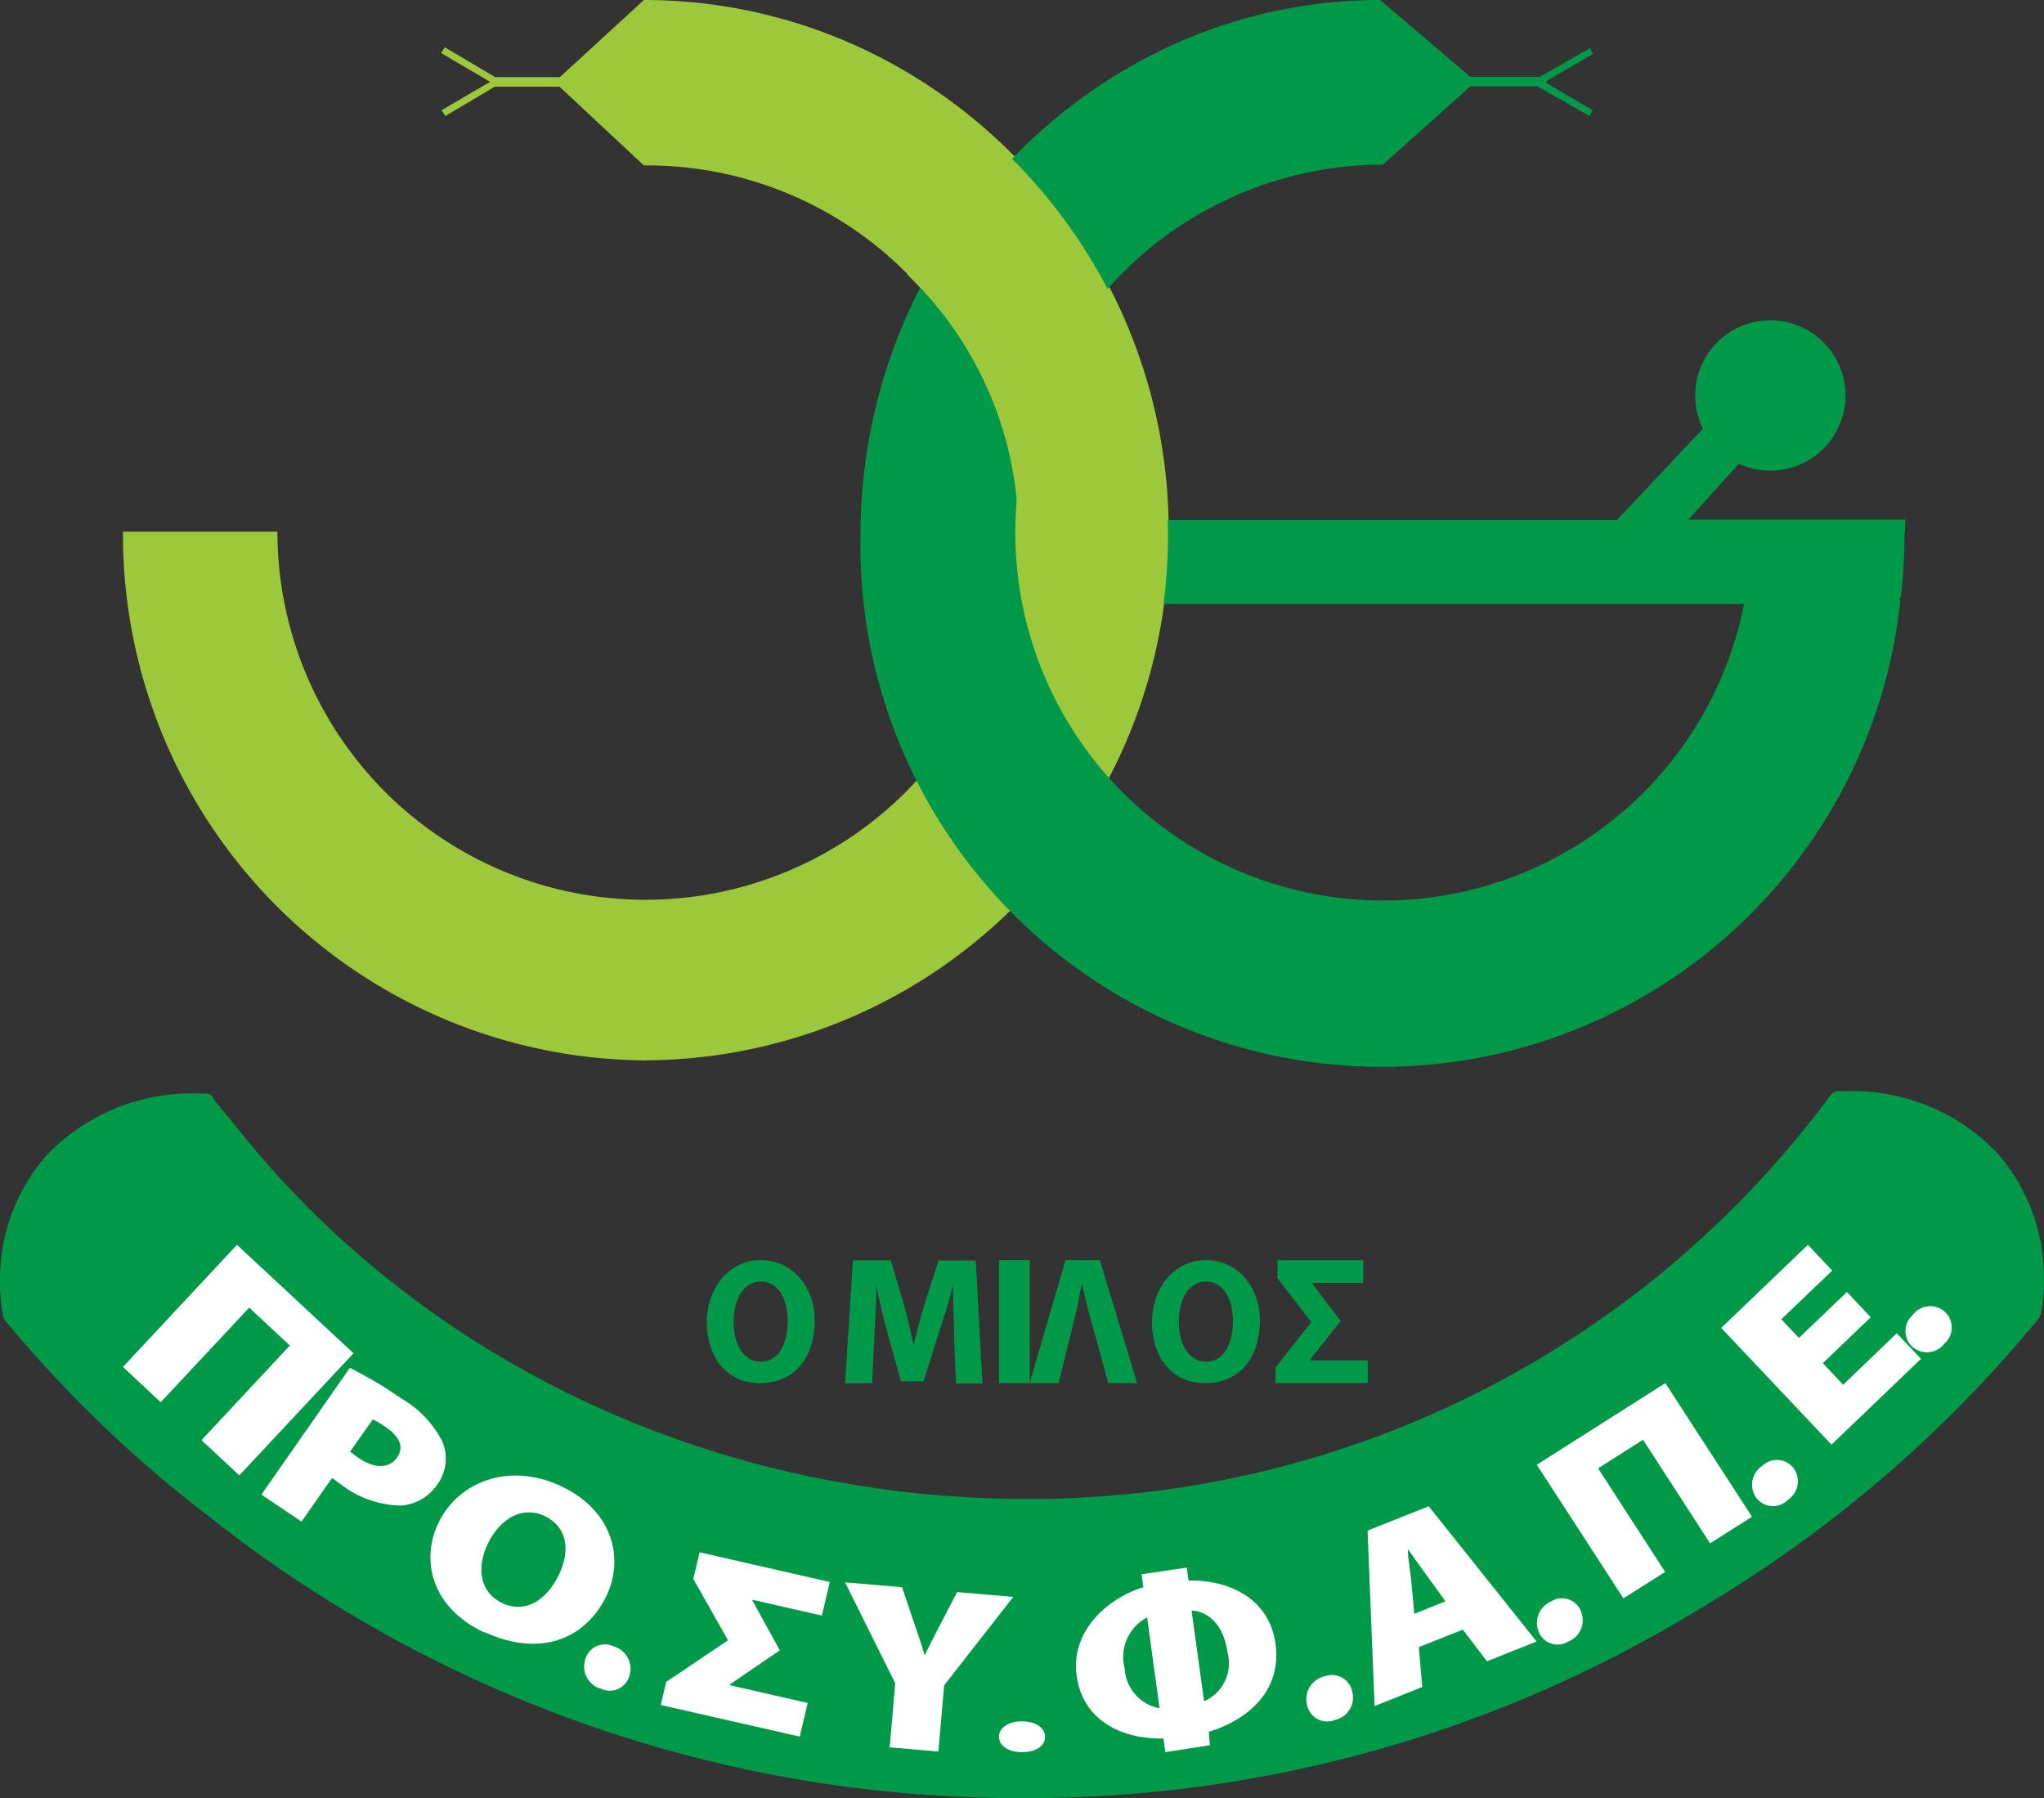 <svg xmlns="http://www.w3.org/2000/svg" viewBox="0 0 113.68 100"><rect x="0" y="0" width="113.68" height="100" fill="#333333" stroke="none"/><defs><style>.cls-1{fill:#009949;}.cls-2{fill:#9ec83c;}.cls-3{fill:#fff;}</style></defs><title>logo-small</title><g id="Layer_2" data-name="Layer 2"><g id="Layer_1-2" data-name="Layer 1"><g id="Logo"><path id="Fill-1" class="cls-1" d="M111.05,64.09a10.45,10.45,0,0,1,2.62,7.1,9.65,9.65,0,0,1-.16,1.89l-.11.23A71.38,71.38,0,0,1,94.55,89.46,71.59,71.59,0,0,1,57.12,100h-.33A72.53,72.53,0,0,1,11.51,84.25,69.13,69.13,0,0,1,.68,73.91l-.33-.38,0,0-.06-.07L.17,73.2A10.06,10.06,0,0,1,0,71.32a10.46,10.46,0,0,1,2.62-7.1,11.14,11.14,0,0,1,8.17-3.41c.41,0,.65,0,.67,0a.56.56,0,0,1,.39.21l0,.05c.3.41.63.81,1,1.23,10.13,13,26.21,21,44.1,21.06a55.37,55.37,0,0,0,44.86-22.45.56.56,0,0,1,.4-.23s.26,0,.67,0a11.14,11.14,0,0,1,8.17,3.41"/><path id="Fill-2" class="cls-2" d="M35.81,0,31.14,4.29H27.54l-2.8-1.66-.21.32,2.73,1.6-2.7,1.58.21.32,2.75-1.63h3.6l4.69,4.38A20.38,20.38,0,0,1,56.37,29.57a20.47,20.47,0,1,1-40.94,0H6.84a29.24,29.24,0,0,0,29,29.4A29.25,29.25,0,0,0,65,29.57C65,13.33,51.87,0,35.81,0"/><path id="Fill-3" class="cls-1" d="M105.72,33.22a30.1,30.1,0,0,0,.2-3.32l.06-1H93.9l2.81-3.11A4.18,4.18,0,1,0,94.28,22a4.19,4.19,0,0,0,.43,1.84l-4.78,5.08H64.43v4.67H97A20.46,20.46,0,1,1,76.91,9.16l4.87-4.36H85.5l2.9,1.65.18-.32L86,4.61v-.1L88.6,3l-.17-.32L85.65,4.27H81.77L76.76,0c-16,0-28.9,13.58-28.9,29.73a29,29,0,0,0,57.81,3.86h0l0-.37"/><path id="Fill-4" class="cls-2" d="M63.9,37.61A29.6,29.6,0,0,0,56,8.55l-5.55,6.71a20,20,0,0,1,6.19,14.46l3.64,6,3.65,1.86"/><path id="Fill-5" class="cls-1" d="M42.24,76.92c-1.84,0-2.93-1.48-2.93-3.37s1.2-3.47,3-3.47,3,1.52,3,3.35c0,2.18-1.23,3.49-3,3.49Zm.07-1.19c1,0,1.5-1,1.5-2.25s-.53-2.21-1.5-2.21-1.51,1-1.51,2.24.56,2.22,1.51,2.22Z"/><path id="Fill-6" class="cls-1" d="M53.06,74.31c0-.82-.06-1.81-.06-2.81h0c-.23.87-.52,1.85-.79,2.65l-.85,2.67H50.11l-.74-2.65c-.23-.8-.45-1.76-.63-2.67h0c0,.92-.07,2-.11,2.83l-.13,2.6H47l.44-6.84h2.1l.68,2.28c.23.79.43,1.64.59,2.45h0c.19-.79.42-1.69.66-2.45l.73-2.27h2.07l.37,6.84H53.17l-.11-2.62"/><polygon id="Fill-7" class="cls-1" points="55.56 76.92 57.27 76.92 57.27 70.08 55.56 70.08 55.56 76.92"/><path id="Fill-8" class="cls-1" d="M61.64,76.92l-1.13-4.1c-.12-.48-.23-1-.34-1.46h0c-.1.48-.18,1-.29,1.47l-1,4.09H57.26l2-6.84h1.91l2.07,6.84H61.64"/><path id="Fill-9" class="cls-1" d="M67,76.92c-1.84,0-2.93-1.48-2.93-3.37s1.2-3.47,3-3.47,3,1.52,3,3.35c0,2.18-1.23,3.49-3,3.49Zm.07-1.19c1,0,1.5-1,1.5-2.25s-.53-2.21-1.5-2.21-1.51,1-1.51,2.24.56,2.22,1.51,2.22Z"/><polyline id="Fill-10" class="cls-1" points="72.87 75.66 76.07 75.66 76.07 76.92 70.94 76.92 70.94 76.05 72.93 73.53 71.05 71.09 71.05 70.08 75.82 70.08 75.82 71.35 72.98 71.35 72.98 71.39 74.56 73.47 72.87 75.61 72.87 75.66"/><polyline id="Fill-11" class="cls-3" points="13.31 82.05 11.21 80.09 16.12 74.83 13.86 72.72 8.94 77.98 6.84 76.02 13.18 69.23 19.66 75.26 13.31 82.05"/><path id="Fill-12" class="cls-3" d="M19.46,76.07a24.09,24.09,0,0,1,2.87,1.71,5.79,5.79,0,0,1,2.26,2.37,2.43,2.43,0,0,1-.24,2.37,2.69,2.69,0,0,1-2.05,1.21A5.59,5.59,0,0,1,19,82.58c-.22-.15-.4-.3-.53-.39l-1.7,2.43-2.23-1.5Zm0,4.65c.12.09.26.21.49.37.87.59,1.68.58,2.11,0s.21-1.17-.64-1.75a4.71,4.71,0,0,0-.69-.4l-1.28,1.82Z"/><path id="Fill-13" class="cls-3" d="M26.94,90.79c-2.91-1.36-3.6-4-2.52-6.17s3.83-3.32,6.72-2,3.62,4,2.58,6.15c-1.26,2.56-3.88,3.34-6.76,2Zm1-1.63c1.21.57,2.41-.09,3.12-1.53s.46-2.74-.77-3.32-2.46.13-3.14,1.5-.45,2.76.76,3.33Z"/><path id="Fill-14" class="cls-3" d="M33.36,93.9a1.29,1.29,0,0,1-.8-1.65,1.14,1.14,0,0,1,1.6-.68A1.3,1.3,0,0,1,35,93.22a1.13,1.13,0,0,1-1.6.68h0"/><polyline id="Fill-15" class="cls-3" points="40.59 93.72 44.92 94.71 44.48 96.58 36.75 94.82 37.05 93.54 40.49 91.22 38.56 87.81 38.91 86.33 46.15 87.98 45.71 89.85 41.86 88.97 41.85 89.02 43.37 91.78 40.6 93.67 40.59 93.72"/><path id="Fill-16" class="cls-3" d="M49.48,97.2l.31-3.59L47,88l3.17.27.7,2.08c.22.64.38,1.11.56,1.71h0c.25-.52.49-1,.8-1.59l1-1.93,3.12.27-3.84,4.92-.32,3.68-2.77-.24"/><path id="Fill-17" class="cls-3" d="M56.81,97.44c-.75,0-1.26-.37-1.25-.87s.55-.85,1.3-.84,1.26.36,1.26.87-.53.85-1.3.84h0"/><path id="Fill-18" class="cls-3" d="M67.29,97.06l-2.48.38-.1-.76c-2.22.06-4.48-.93-4.83-3.49s1.83-4.35,3.71-4.92l-.1-.72L66,87.18l.1.72c2.16-.05,4.48.93,4.84,3.52s-1.51,4.22-3.71,4.89ZM63.8,89.95a2.48,2.48,0,0,0-1.25,2.83A2.37,2.37,0,0,0,64.49,95ZM67,94.6a2.31,2.31,0,0,0,1.27-2.7c-.23-1.67-1.19-2.3-2-2.33l.69,5Z"/><path id="Fill-19" class="cls-3" d="M74.2,95.67a1.14,1.14,0,0,1-1.51-.88,1.3,1.3,0,0,1,1-1.57,1.15,1.15,0,0,1,1.52.87,1.28,1.28,0,0,1-1,1.57h0"/><path id="Fill-20" class="cls-3" d="M78.91,91.6l.19,2.22-2.65,1.06-.39-9.76,3.4-1.35,6,7.52-2.76,1.1-1.34-1.76Zm1.48-2.55-1-1.38c-.32-.43-.76-1.06-1.09-1.52h0c0,.57.16,1.33.2,1.88l.16,1.72,1.77-.71Z"/><path id="Fill-21" class="cls-3" d="M87.24,91.28a1.13,1.13,0,0,1-1.65-.5,1.3,1.3,0,0,1,.66-1.71,1.13,1.13,0,0,1,1.66.5,1.28,1.28,0,0,1-.66,1.71h0"/><polyline id="Fill-22" class="cls-3" points="97.44 84.35 95.11 85.83 91.38 80.07 88.88 81.66 92.61 87.42 90.29 88.89 85.47 81.46 92.62 76.92 97.44 84.35"/><path id="Fill-23" class="cls-3" d="M99.42,83.43a1.16,1.16,0,0,1-1.74-.13A1.25,1.25,0,0,1,98,81.53a1.17,1.17,0,0,1,1.75.12,1.23,1.23,0,0,1-.33,1.77h0"/><polyline id="Fill-24" class="cls-3" points="104.04 73.26 101.38 75.81 102.51 77.01 105.49 74.15 106.84 75.57 101.86 80.34 95.73 73.85 100.55 69.23 101.9 70.66 99.07 73.37 100.05 74.41 102.72 71.85 104.04 73.26"/><path id="Fill-25" class="cls-3" d="M108.14,74.72a1.22,1.22,0,0,1-1.77.19,1.19,1.19,0,0,1,0-1.77,1.22,1.22,0,0,1,1.78-.2,1.18,1.18,0,0,1,0,1.77h0"/></g></g></g></svg>